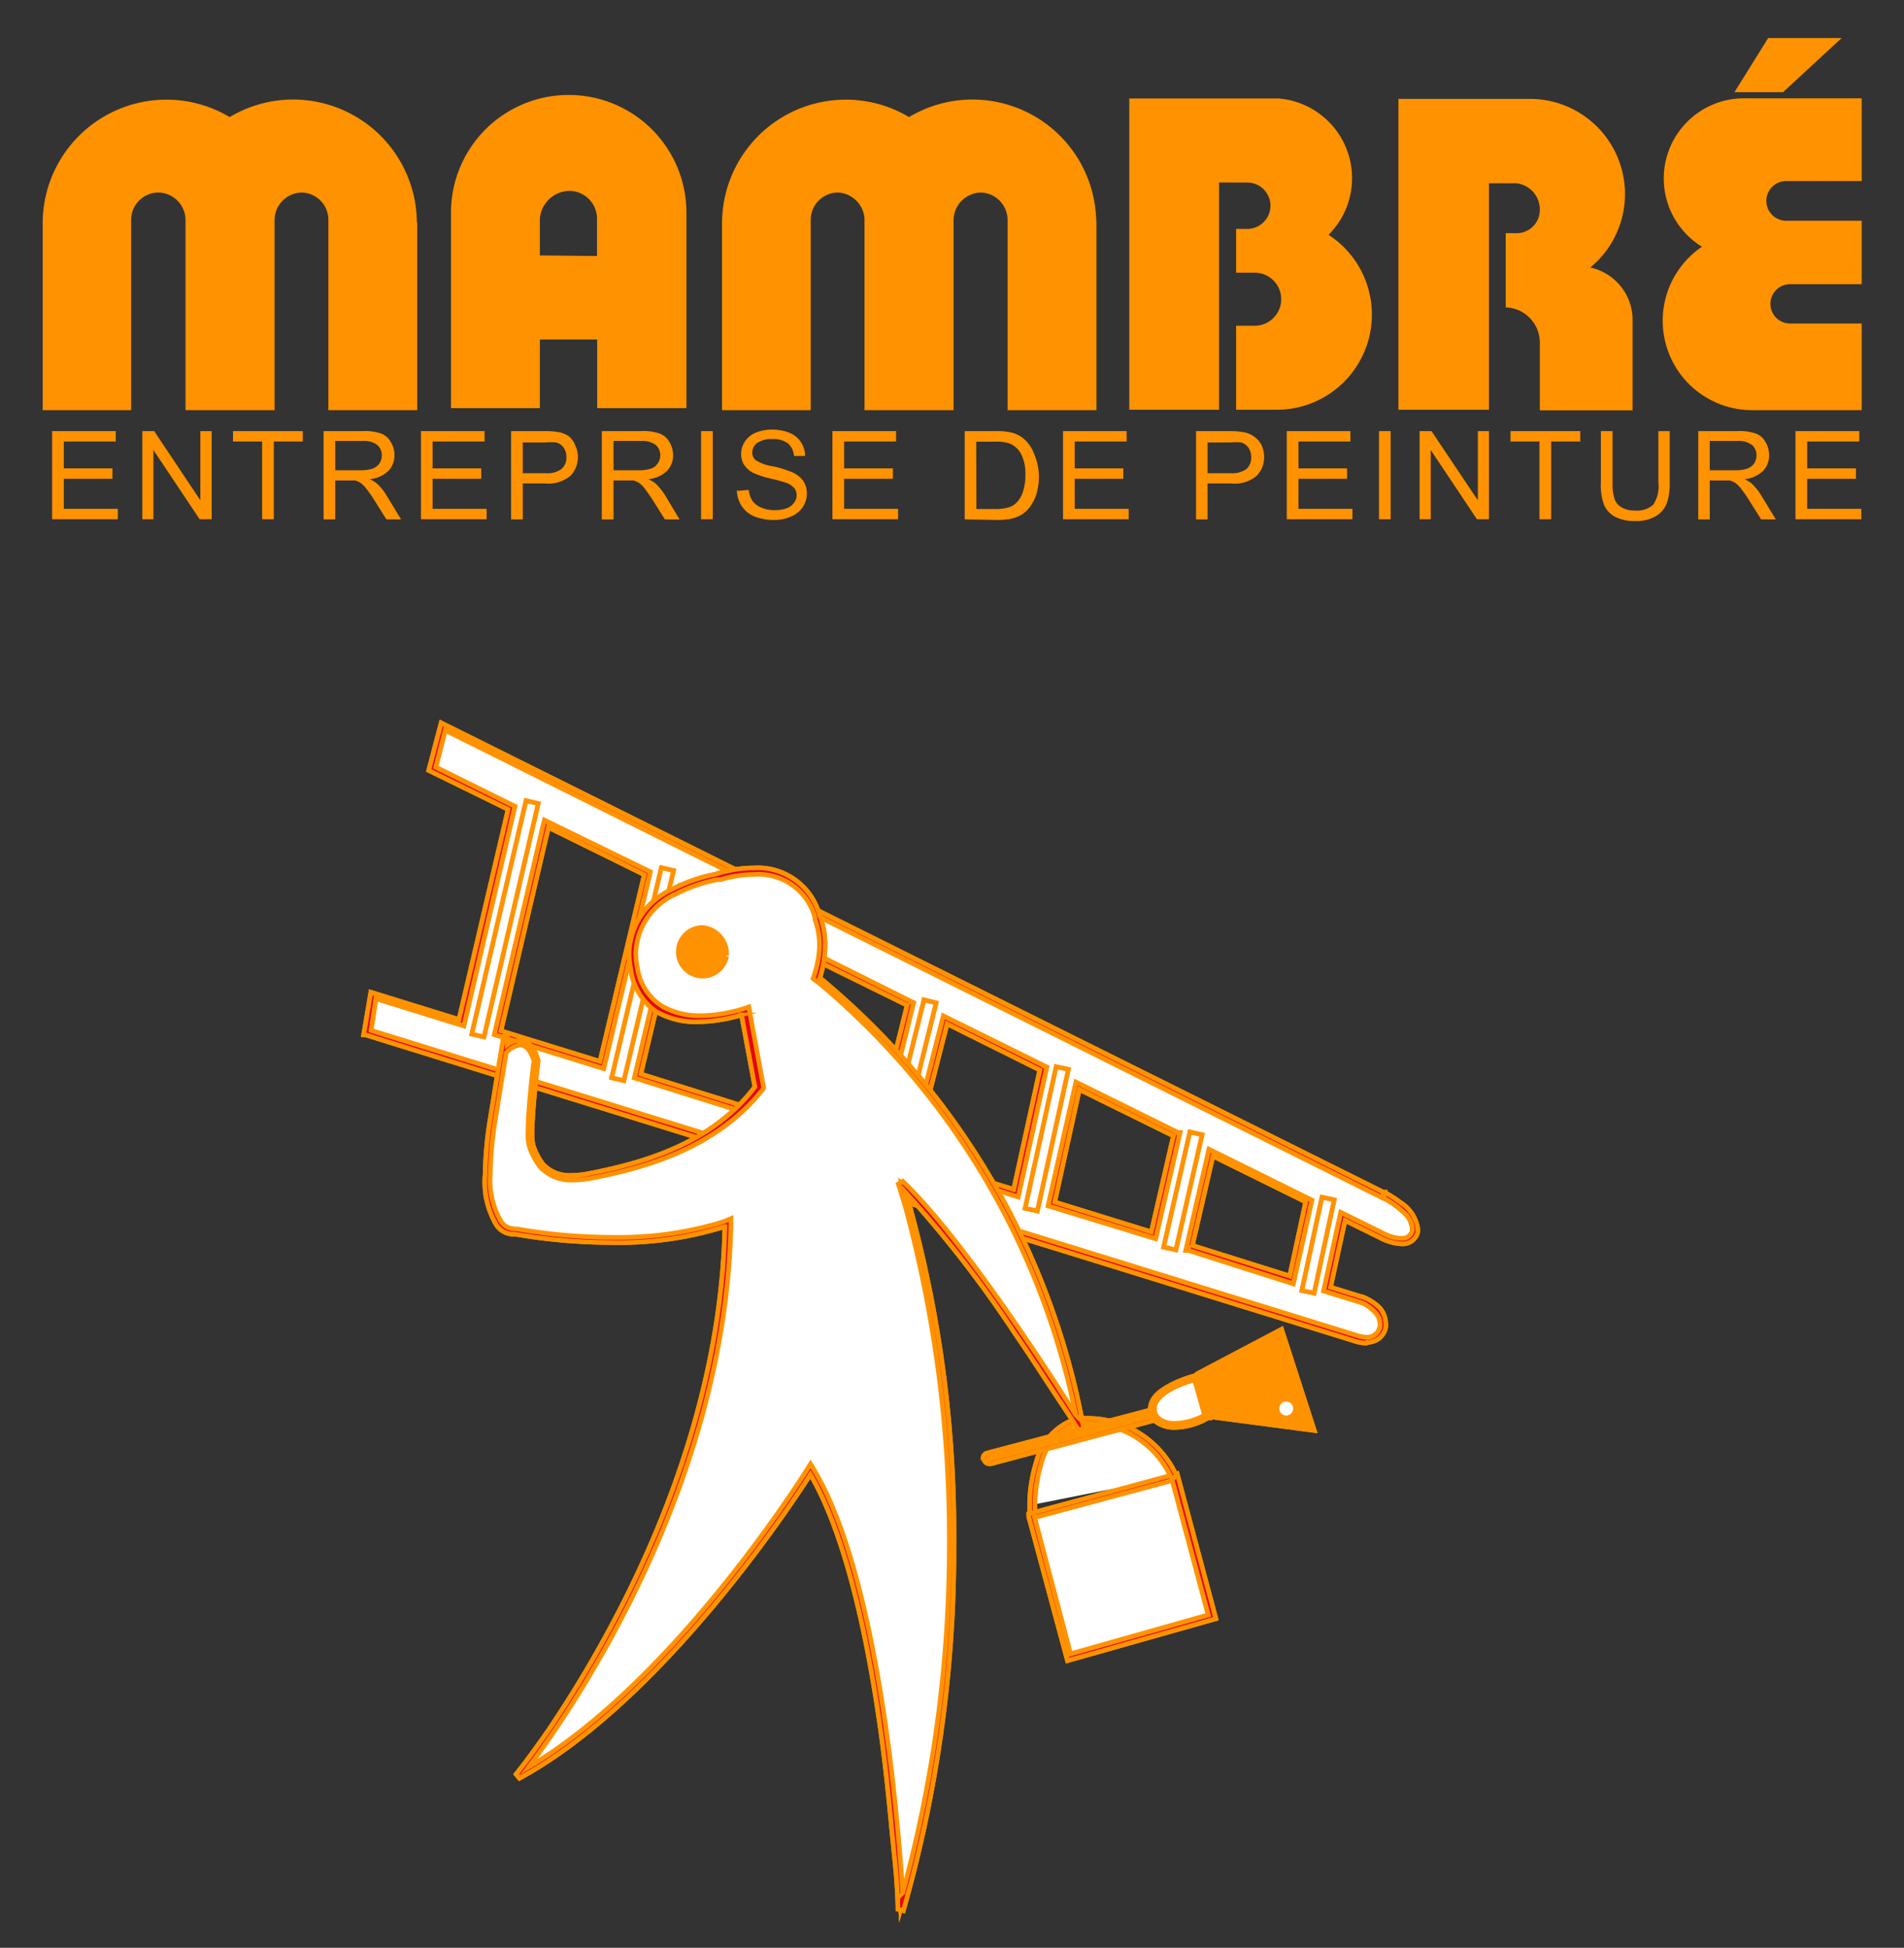 <svg xmlns="http://www.w3.org/2000/svg" viewBox="0 0 102.63 105"><rect x="0" y="0" width="102.63" height="105" fill="#333333" stroke="none"/><defs><style>.cls-1{fill:#fff;}.cls-1,.cls-2,.cls-3{stroke:#ff9200;stroke-miterlimit:10;stroke-width:0.25px;}.cls-2{fill:#e30613;}.cls-3,.cls-4{fill:#ff9200;}.cls-5{fill:none;}</style></defs><title>logo</title><g id="Calque_3" data-name="Calque 3"><path class="cls-1" d="M74.61,64.45l-50.7-25.3-.58,2.26,4.26,2.11-2.7,11.59-4.75-1.47-.33,2L73.1,72.16c.25.08,1.17.34,1.42-.58s-1-1.43-1-1.43l-2-.61.85-3.92,2,1s1.51.84,1.84-.17-1.67-2-1.67-2M63.42,61.19l-1.25,5.45-5.5-1.7,1.41-6.38Zm-7.2-3.55-1.47,6.7L49,62.58,50.92,55Zm-7.15-3.53L47.1,62,34.36,58l2.37-10ZM29.45,44.43l5.43,2.68L32.44,57.44l-5.62-1.73Zm34.64,22.8,1.18-5.13,5.27,2.61L69.63,69Z"/><path class="cls-1" d="M73.65,72.4a1.88,1.88,0,0,1-.6-.1L22,56.5l-2.28-.71-.12,0,.39-2.3,4.75,1.47,2.65-11.33-4.28-2.1.67-2.56L74.67,64.32l-.06.13-.07.13L24,39.36l-.51,2,4.26,2.11L25,55.3l-4.74-1.47L20,55.55,73.15,72a1.66,1.66,0,0,0,.5.09.69.69,0,0,0,.73-.57.76.76,0,0,0,0-.21c0-.46-.51-.83-.8-1l-.14-.07-2.09-.65.92-4.23,2.21,1.09a3,3,0,0,0,.34.16,2.09,2.09,0,0,0,.7.15.56.56,0,0,0,.6-.39.68.68,0,0,0,0-.19,1.35,1.35,0,0,0-.5-.86,4.28,4.28,0,0,0-.88-.64,2.06,2.06,0,0,0-.26-.15l.07-.13.06-.13a5.5,5.5,0,0,1,.88.56,2,2,0,0,1,.92,1.35.92.92,0,0,1,0,.28.84.84,0,0,1-.87.59,2.74,2.74,0,0,1-1.17-.34l-1.87-.92-.78,3.6,1.84.57h0a2.73,2.73,0,0,1,.56.33,1.29,1.29,0,0,1,.57,1,1.33,1.33,0,0,1,0,.28,1,1,0,0,1-1,.79Zm-9.6-5,0-.14.14,0-.14,0,0,.14-.13,0,1.25-5.44,5.54,2.74-1,4.5Zm5.47,1.39.86-4-5-2.47-1.11,4.82ZM56.5,65,58,58.34l5.5,2.72-.06.13.06-.13.1,0-1.31,5.71Zm.35-.2,5.21,1.61,1.19-5.18-5.07-2.5Zm-8-2.17,2-7.86,5.46,2.7-.06.13.06-.13.11.05-1.54,7Zm.35-.19,5.44,1.68,1.41-6.44-5-2.49Zm-15-4.34,2.44-10.33L49.13,54l-.06.13.06-.13.11.05-2,8.14Zm.34-.2L47,61.8l1.9-7.61L36.83,48.24Zm-7.89-2.13L29.3,44.4l.05-.18L35.05,47l-2.51,10.6Zm.35-.2,5.34,1.65,2.39-10.07-5.17-2.55Z"/><rect class="cls-1" x="20.77" y="49.2" width="12.91" height="0.67" transform="translate(-27.19 64.84) rotate(-76.92)"/><rect class="cls-1" x="28.82" y="52.18" width="11.63" height="0.67" transform="translate(-24.44 74.13) rotate(-76.69)"/><rect class="cls-1" x="44.34" y="58.17" width="9.33" height="0.67" transform="translate(-19.58 91.98) rotate(-76.06)"/><rect class="cls-1" x="52.52" y="61.06" width="7.81" height="0.67" transform="translate(-15.62 103.38) rotate(-77.65)"/><rect class="cls-1" x="60.58" y="63.87" width="6.36" height="0.67" transform="translate(-13 112.11) rotate(-77.17)"/><rect class="cls-1" x="68.48" y="66.8" width="5.14" height="0.67" transform="translate(-9.55 122.44) rotate(-77.84)"/><polygon class="cls-1" points="55.59 81.71 57.6 89.34 65.31 87.16 63.29 79.62 55.59 81.71"/><path class="cls-1" d="M55.45,81.75l0-.14,8-2.17,2.09,7.82-8,2.26Zm2.25,7.41,7.43-2.1L63.19,79.8l-7.43,2Z"/><path class="cls-1" d="M55.59,81.13c.19,1.74-.62-3.72,2.51-4.53a5.13,5.13,0,0,1,5.19,3"/><path class="cls-1" d="M55.5,81.54l0,0v0h0V81.4c0-.05,0-.14,0-.26h0a7.84,7.84,0,0,1,.36-2.32,3.28,3.28,0,0,1,2.22-2.36h0a3.58,3.58,0,0,1,.48,0,5.26,5.26,0,0,1,4.87,3.13l-.27.12a5,5,0,0,0-4.6-3h-.33l-.1,0a3,3,0,0,0-2,2.16,7.91,7.91,0,0,0-.35,2.37v.2s0,0,0,.06a.15.15,0,0,1-.13.07.13.13,0,0,1-.12-.07m-.06-.4Z"/><line class="cls-1" x1="62.12" y1="76.27" x2="53.32" y2="78.61"/><path class="cls-1" d="M53,78.69a.29.29,0,0,1,.21-.36L62.05,76a.29.29,0,0,1,.35.21.29.29,0,0,1-.2.36l-8.8,2.34-.08,0a.31.31,0,0,1-.28-.22"/><line class="cls-1" x1="62.12" y1="76.27" x2="53.32" y2="78.61"/><path class="cls-1" d="M53.25,78.63a.08.08,0,0,1,.06-.09L62.1,76.2a.07.07,0,0,1,0,.14l-8.8,2.34h0a.09.09,0,0,1-.08-.06"/><path class="cls-1" d="M64.47,74.26s-2.35.58-2.35,1.67,1.6,1.18,2.94.42Z"/><path class="cls-1" d="M62.4,76.71a.93.93,0,0,1-.39-.78c0-.63.65-1.05,1.24-1.34a7.12,7.12,0,0,1,1.19-.44l.11,0,.63,2.29-.07,0a3.78,3.78,0,0,1-1.78.51,1.64,1.64,0,0,1-.93-.25m1.74-2.24a6.11,6.11,0,0,0-.8.31c-.58.28-1.12.69-1.11,1.15a.68.68,0,0,0,.3.6,1.43,1.43,0,0,0,.8.21,3.52,3.52,0,0,0,1.6-.44l-.54-1.91-.25.08m.22-.18.11,0Z"/><polygon class="cls-1" points="64.55 74.05 69.08 71.66 70.84 77.11 65.06 76.35 64.55 74.05"/><path class="cls-1" d="M69.83,75.93a.5.5,0,1,1-1,0,.5.5,0,0,1,1,0"/><path class="cls-1" d="M27.93,95.74S39,82.22,39.22,65.9c0,0-4.08,1.74-11.45.48,0,0-2.27.5-1.18-6.2s.59-3.52.59-3.52,1.17-1.34,1.76.5c0,0-.5,4-.25,4.61s.59,2.1,3.18,1.59,6.62-1.51,9.05-4.77l-.75-4.11s-5.2,1.84-6-2.26,4.44-4.95,4.44-4.95,4.27-1.59,5.44,2.1a4.64,4.64,0,0,1,0,3.35A40.77,40.77,0,0,1,58.27,77s-5.87-9.55-9.72-13.24a70,70,0,0,1,0,39.13s-.76-17-4.86-23.71c0,0-7.46,12-15.76,16.54"/><path class="cls-1" d="M48.4,102.92s0-1.06-.18-2.76-.36-4-.71-6.57c-.68-5-1.87-10.77-3.83-14.11-1,1.59-8,12.2-15.68,16.38l-.18-.22.47-.6c.3-.4.74-1,1.26-1.75a62.62,62.62,0,0,0,3.81-6.42c2.77-5.36,5.55-12.71,5.71-20.75a19.16,19.16,0,0,1-6.13.86,31.15,31.15,0,0,1-5.17-.45h-.11a1.09,1.09,0,0,1-.92-.53,4.52,4.52,0,0,1-.59-2.68,20.26,20.26,0,0,1,.3-3.16c.41-2.53.59-3.66.67-4.07,0-.15,0-.19,0-.22l0,0s0,0,.12-.06a.14.14,0,0,1,.1,0,.13.13,0,0,1,0,.1h0V56s0,.06,0,.09l0,.23a1.25,1.25,0,0,1,.66-.24c.4,0,.79.3,1,1.08v.06s-.08.64-.16,1.45-.16,1.78-.16,2.43a2.37,2.37,0,0,0,.06.65,3.44,3.44,0,0,0,.52,1,1.92,1.92,0,0,0,1.57.61,4.77,4.77,0,0,0,.93-.1c2.58-.5,6.53-1.49,8.93-4.67l-.72-3.88a8.48,8.48,0,0,1-2.36.37,4.28,4.28,0,0,1-2.24-.55A3.28,3.28,0,0,1,34,52.25a4.71,4.71,0,0,1-.09-.89,3.89,3.89,0,0,1,2.34-3.43,8.53,8.53,0,0,1,2.3-.8,6.77,6.77,0,0,1,2.06-.34,3.45,3.45,0,0,1,3.56,2.53A4.05,4.05,0,0,1,44.47,51a5.56,5.56,0,0,1-.28,1.71A41,41,0,0,1,58.41,77l-.27.1s-.36-.6-1-1.55-1.46-2.26-2.44-3.68a61.31,61.31,0,0,0-5.86-7.56,66.87,66.87,0,0,1,2.58,18.92A71,71,0,0,1,48.69,103Zm-4.59-23.8c2.08,3.4,3.29,9.33,4,14.43.51,3.71.75,7,.85,8.48a71.16,71.16,0,0,0,2.51-18.8,68.35,68.35,0,0,0-2.32-18c-.26-.91-.43-1.4-.43-1.4l.24-.15c3.26,3.12,7.92,10.37,9.33,12.6A41,41,0,0,0,44.42,53.22c-.31-.26-.48-.38-.48-.38l-.09-.06,0-.11A5.31,5.31,0,0,0,44.17,51a4,4,0,0,0-.24-1.43.39.39,0,0,0,0-.1h0a3.15,3.15,0,0,0-3.28-2.33,6.55,6.55,0,0,0-1.82.28l-.15,0h0a6,6,0,0,0-.69.16,8.09,8.09,0,0,0-1.53.6,3.62,3.62,0,0,0-2.19,3.18,4.12,4.12,0,0,0,.09.83,2.91,2.91,0,0,0,1.33,2.05,4,4,0,0,0,2.08.51,7.37,7.37,0,0,0,1.7-.21,6.74,6.74,0,0,0,.73-.2l.16-.06.8,4.34,0,.05C38.57,62,34.51,63,31.9,63.51a5.35,5.35,0,0,1-1,.1,2.25,2.25,0,0,1-1.79-.71,3.9,3.9,0,0,1-.57-1.07,2.5,2.5,0,0,1-.08-.77c0-1.26.28-3.58.32-3.88-.24-.71-.51-.84-.74-.85a1.24,1.24,0,0,0-.7.36l-.05.05v0c-.11.64-.28,1.71-.56,3.43a20,20,0,0,0-.3,3.12A4.35,4.35,0,0,0,27,65.83a.86.86,0,0,0,.69.41h.13a30.09,30.09,0,0,0,5.15.46,19.24,19.24,0,0,0,5.83-.78,3.46,3.46,0,0,0,.39-.14l.21-.09v.23C39.16,80.3,30.57,92.5,28.5,95.25c5.93-3.5,11.38-10.71,13.77-14.18.83-1.2,1.29-1.94,1.29-1.95l.13-.2ZM28.05,95.83l-.12-.09Z"/><path class="cls-1" d="M39.16,51.55A1.31,1.31,0,1,1,37.86,50a1.42,1.42,0,0,1,1.3,1.51"/><path class="cls-2" d="M73.65,72.4a1.88,1.88,0,0,1-.6-.1L22,56.5l-2.28-.71-.12,0,.39-2.3,4.75,1.47,2.65-11.33-4.28-2.1.67-2.56L74.67,64.32l-.06.13-.07.13L24,39.36l-.51,2,4.26,2.11L25,55.3l-4.74-1.47L20,55.55,73.15,72a1.66,1.66,0,0,0,.5.09.69.69,0,0,0,.73-.57.76.76,0,0,0,0-.21c0-.46-.51-.83-.8-1l-.14-.07-2.09-.65.92-4.23,2.21,1.09a3,3,0,0,0,.34.16,2.09,2.09,0,0,0,.7.15.56.56,0,0,0,.6-.39.68.68,0,0,0,0-.19,1.35,1.35,0,0,0-.5-.86,4.28,4.28,0,0,0-.88-.64,2.06,2.06,0,0,0-.26-.15l.07-.13.06-.13a5.5,5.5,0,0,1,.88.56,2,2,0,0,1,.92,1.35.92.92,0,0,1,0,.28.84.84,0,0,1-.87.59,2.74,2.74,0,0,1-1.17-.34l-1.87-.92-.78,3.6,1.84.57h0a2.73,2.73,0,0,1,.56.33,1.29,1.29,0,0,1,.57,1,1.33,1.33,0,0,1,0,.28,1,1,0,0,1-1,.79Zm-9.6-5,0-.14.14,0-.14,0,0,.14-.13,0,1.25-5.44,5.54,2.74-1,4.5Zm5.47,1.39.86-4-5-2.47-1.11,4.82ZM56.5,65,58,58.34l5.5,2.72-.06.13.06-.13.1,0-1.31,5.71Zm.35-.2,5.21,1.61,1.19-5.18-5.07-2.5Zm-8-2.17,2-7.86,5.46,2.7-.06.13.06-.13.11.05-1.54,7Zm.35-.19,5.44,1.68,1.41-6.44-5-2.49Zm-15-4.34,2.44-10.33L49.13,54l-.06.13.06-.13.11.05-2,8.14Zm.34-.2L47,61.8l1.9-7.61L36.83,48.24Zm-7.89-2.13L29.3,44.4l.05-.18L35.05,47l-2.51,10.6Zm.35-.2,5.34,1.65,2.39-10.07-5.17-2.55Z"/><rect class="cls-1" x="20.77" y="49.2" width="12.91" height="0.67" transform="translate(-27.19 64.84) rotate(-76.92)"/><rect class="cls-1" x="28.82" y="52.18" width="11.63" height="0.67" transform="translate(-24.44 74.13) rotate(-76.69)"/><rect class="cls-1" x="44.34" y="58.17" width="9.33" height="0.67" transform="translate(-19.58 91.98) rotate(-76.06)"/><rect class="cls-1" x="52.52" y="61.06" width="7.81" height="0.67" transform="translate(-15.62 103.38) rotate(-77.65)"/><rect class="cls-1" x="60.58" y="63.87" width="6.36" height="0.67" transform="translate(-13 112.11) rotate(-77.17)"/><rect class="cls-1" x="68.48" y="66.8" width="5.14" height="0.67" transform="translate(-9.55 122.44) rotate(-77.84)"/><path class="cls-2" d="M55.45,81.75l0-.14,8-2.17,2.09,7.82-8,2.26Zm2.25,7.41,7.43-2.1L63.19,79.8l-7.43,2Z"/><path class="cls-2" d="M55.5,81.54l0,0v0h0V81.4c0-.05,0-.14,0-.26h0a7.84,7.84,0,0,1,.36-2.32,3.28,3.28,0,0,1,2.22-2.36h0a3.58,3.58,0,0,1,.48,0,5.26,5.26,0,0,1,4.87,3.13l-.27.12a5,5,0,0,0-4.6-3h-.33l-.1,0a3,3,0,0,0-2,2.16,7.91,7.91,0,0,0-.35,2.37v.2s0,0,0,.06a.15.15,0,0,1-.13.07.13.13,0,0,1-.12-.07m-.06-.4Z"/><path class="cls-2" d="M53,78.69a.29.29,0,0,1,.21-.36L62.05,76a.29.29,0,0,1,.35.21.29.29,0,0,1-.2.36l-8.8,2.34-.08,0a.31.31,0,0,1-.28-.22"/><path class="cls-1" d="M53.25,78.63a.08.08,0,0,1,.06-.09L62.1,76.2a.07.07,0,0,1,0,.14l-8.8,2.34h0a.09.09,0,0,1-.08-.06"/><path class="cls-1" d="M64.47,74.26s-2.35.58-2.35,1.67,1.6,1.18,2.94.42Z"/><path class="cls-2" d="M62.4,76.71a.93.93,0,0,1-.39-.78c0-.63.65-1.05,1.24-1.34a7.12,7.12,0,0,1,1.19-.44l.11,0,.63,2.29-.07,0a3.78,3.78,0,0,1-1.78.51,1.64,1.64,0,0,1-.93-.25m1.74-2.24a6.11,6.11,0,0,0-.8.31c-.58.28-1.12.69-1.11,1.15a.68.68,0,0,0,.3.6,1.43,1.43,0,0,0,.8.21,3.52,3.52,0,0,0,1.6-.44l-.54-1.91-.25.08m.22-.18.11,0Z"/><polygon class="cls-3" points="64.55 74.05 69.08 71.66 70.84 77.11 65.06 76.35 64.55 74.05"/><path class="cls-1" d="M69.83,75.93a.5.5,0,1,1-1,0,.5.5,0,0,1,1,0"/><path class="cls-1" d="M27.93,95.74S39,82.22,39.22,65.9c0,0-4.08,1.74-11.45.48,0,0-2.27.5-1.18-6.2s.59-3.52.59-3.52,1.17-1.34,1.76.5c0,0-.5,4-.25,4.61s.59,2.1,3.18,1.59,6.62-1.51,9.05-4.77l-.75-4.11s-5.2,1.84-6-2.26,4.44-4.95,4.44-4.95,4.27-1.59,5.44,2.1a4.64,4.64,0,0,1,0,3.35A40.77,40.77,0,0,1,58.27,77s-5.87-9.55-9.72-13.24a70,70,0,0,1,0,39.13s-.76-17-4.86-23.71c0,0-7.46,12-15.76,16.54"/><path class="cls-2" d="M48.4,102.92s0-1.06-.18-2.76-.36-4-.71-6.57c-.68-5-1.87-10.77-3.83-14.11-1,1.59-8,12.2-15.68,16.38l-.18-.22.47-.6c.3-.4.74-1,1.26-1.75a62.62,62.62,0,0,0,3.81-6.42c2.77-5.36,5.55-12.71,5.71-20.75a19.16,19.16,0,0,1-6.13.86,31.15,31.15,0,0,1-5.17-.45h-.11a1.09,1.09,0,0,1-.92-.53,4.52,4.52,0,0,1-.59-2.68,20.26,20.26,0,0,1,.3-3.16c.41-2.53.59-3.66.67-4.07,0-.15,0-.19,0-.22l0,0s0,0,.12-.06a.14.14,0,0,1,.1,0,.13.13,0,0,1,0,.1h0V56s0,.06,0,.09l0,.23a1.25,1.25,0,0,1,.66-.24c.4,0,.79.3,1,1.08v.06s-.08.64-.16,1.45-.16,1.78-.16,2.43a2.37,2.37,0,0,0,.06.65,3.44,3.44,0,0,0,.52,1,1.92,1.92,0,0,0,1.57.61,4.77,4.77,0,0,0,.93-.1c2.58-.5,6.53-1.49,8.93-4.67l-.72-3.88a8.48,8.48,0,0,1-2.36.37,4.28,4.28,0,0,1-2.24-.55A3.28,3.28,0,0,1,34,52.25a4.71,4.71,0,0,1-.09-.89,3.89,3.89,0,0,1,2.34-3.43,8.53,8.53,0,0,1,2.3-.8,6.77,6.77,0,0,1,2.06-.34,3.45,3.45,0,0,1,3.56,2.53A4.05,4.05,0,0,1,44.47,51a5.56,5.56,0,0,1-.28,1.71A41,41,0,0,1,58.41,77l-.27.1s-.36-.6-1-1.55-1.46-2.26-2.44-3.68a61.31,61.31,0,0,0-5.86-7.56,66.87,66.87,0,0,1,2.58,18.92A71,71,0,0,1,48.69,103Zm-4.59-23.8c2.08,3.4,3.29,9.33,4,14.43.51,3.71.75,7,.85,8.48a71.16,71.16,0,0,0,2.51-18.8,68.35,68.35,0,0,0-2.32-18c-.26-.91-.43-1.4-.43-1.4l.24-.15c3.26,3.12,7.92,10.37,9.33,12.6A41,41,0,0,0,44.42,53.22c-.31-.26-.48-.38-.48-.38l-.09-.06,0-.11A5.31,5.31,0,0,0,44.17,51a4,4,0,0,0-.24-1.43.39.39,0,0,0,0-.1h0a3.15,3.15,0,0,0-3.28-2.33,6.55,6.55,0,0,0-1.82.28l-.15,0h0a6,6,0,0,0-.69.16,8.09,8.09,0,0,0-1.53.6,3.62,3.62,0,0,0-2.19,3.18,4.12,4.12,0,0,0,.09.83,2.91,2.91,0,0,0,1.33,2.05,4,4,0,0,0,2.08.51,7.37,7.37,0,0,0,1.7-.21,6.74,6.74,0,0,0,.73-.2l.16-.06.8,4.34,0,.05C38.57,62,34.51,63,31.9,63.51a5.35,5.35,0,0,1-1,.1,2.25,2.25,0,0,1-1.79-.71,3.9,3.9,0,0,1-.57-1.07,2.5,2.5,0,0,1-.08-.77c0-1.26.28-3.58.32-3.88-.24-.71-.51-.84-.74-.85a1.24,1.24,0,0,0-.7.36l-.05.05v0c-.11.64-.28,1.71-.56,3.43a20,20,0,0,0-.3,3.12A4.35,4.35,0,0,0,27,65.83a.86.86,0,0,0,.69.41h.13a30.09,30.09,0,0,0,5.15.46,19.24,19.24,0,0,0,5.83-.78,3.46,3.46,0,0,0,.39-.14l.21-.09v.23C39.16,80.3,30.57,92.5,28.5,95.25c5.93-3.5,11.38-10.71,13.77-14.18.83-1.2,1.29-1.94,1.29-1.95l.13-.2ZM28.05,95.83l-.12-.09Z"/><path class="cls-3" d="M39.16,51.55A1.31,1.31,0,1,1,37.86,50a1.42,1.42,0,0,1,1.3,1.51"/><path class="cls-4" d="M22.47,12A6.67,6.67,0,0,0,12.38,6.31,6.67,6.67,0,0,0,2.3,12l0-.25V22.11H7.07V11.86a1.47,1.47,0,0,1,1.44-1.48A1.49,1.49,0,0,1,10,11.89V22.11h4.8V11.89a1.49,1.49,0,0,1,1.46-1.51,1.47,1.47,0,0,1,1.44,1.48V22.11h4.79V12Z"/><path class="cls-4" d="M59.09,12A6.67,6.67,0,0,0,49,6.31,6.67,6.67,0,0,0,38.92,12V22.11H43.7V11.86a1.47,1.47,0,0,1,1.44-1.48,1.5,1.5,0,0,1,1.46,1.51V22.11H51.4V11.89a1.5,1.5,0,0,1,1.46-1.51,1.48,1.48,0,0,1,1.45,1.48V22.11h4.79V11.78Z"/><path class="cls-4" d="M30.65,5.12a6.34,6.34,0,0,0-6.34,6.34V22H29.1v-3.7h3.09V22H37V11.46a6.34,6.34,0,0,0-6.34-6.34M29.1,13.77v-2a1.63,1.63,0,0,1,1.62-1.48,1.5,1.5,0,0,1,1.46,1.51v2Z"/><path class="cls-4" d="M71.6,12.67a4.31,4.31,0,0,0-2.67-7.36H60.87V22.09h4.84V9.84h1.52a1.25,1.25,0,0,1,0,2.5h-.6V14.7h1a1.43,1.43,0,0,1,0,2.86h-1v4.53l2.19,0a5.13,5.13,0,0,0,2.78-9.44"/><path class="cls-4" d="M85.71,14.43a5.13,5.13,0,0,0-3.25-9.1l-2.2,0H75.38V22.09h4.88l0-12.21h1.47A1.42,1.42,0,0,1,83,11.32a1.25,1.25,0,0,1-1.25,1.25h-.59v4A1.9,1.9,0,0,1,83,18.51v3.61h5V17.25a2.89,2.89,0,0,0-2.24-2.82"/><path class="cls-4" d="M96.28,9.76h4.07V5.3H94.09a4.32,4.32,0,0,0-2.35,8,4.82,4.82,0,0,0,2.7,8.81h5.91V17.44H96.49a1.06,1.06,0,1,1,0-2.12h3.86V11.9H96.28a1.07,1.07,0,0,1,0-2.14"/><polygon class="cls-4" points="93.49 4.97 96.11 4.97 99.27 2.05 95.31 2.05 93.49 4.97"/><polygon class="cls-4" points="2.81 27.99 2.81 23.24 6.24 23.24 6.24 23.8 3.44 23.8 3.44 25.25 6.06 25.25 6.06 25.81 3.44 25.81 3.44 27.43 6.35 27.43 6.35 27.99 2.81 27.99"/><polygon class="cls-4" points="7.67 27.99 7.67 23.24 8.31 23.24 10.8 26.97 10.8 23.24 11.41 23.24 11.41 27.99 10.76 27.99 8.27 24.26 8.27 27.99 7.67 27.99"/><polygon class="cls-4" points="14.13 27.99 14.13 23.8 12.56 23.8 12.56 23.24 16.32 23.24 16.32 23.8 14.76 23.8 14.76 27.99 14.13 27.99"/><path class="cls-4" d="M17.44,28V23.24h2.1a2.72,2.72,0,0,1,1,.13,1,1,0,0,1,.52.45,1.28,1.28,0,0,1,.2.72,1.19,1.19,0,0,1-.33.85,1.67,1.67,0,0,1-1,.44,1.7,1.7,0,0,1,.38.23,2.84,2.84,0,0,1,.52.64L21.62,28h-.79l-.63-1a6.73,6.73,0,0,0-.45-.65,1.36,1.36,0,0,0-.32-.32,1.08,1.08,0,0,0-.29-.13l-.35,0h-.72V28Zm.63-2.65h1.35a2,2,0,0,0,.67-.09.77.77,0,0,0,.37-.29.79.79,0,0,0,.12-.42.73.73,0,0,0-.24-.56,1.16,1.16,0,0,0-.77-.22h-1.5Z"/><polygon class="cls-4" points="22.69 27.99 22.69 23.24 26.12 23.24 26.12 23.8 23.32 23.8 23.32 25.25 25.94 25.25 25.94 25.81 23.32 25.81 23.32 27.43 26.23 27.43 26.23 27.99 22.69 27.99"/><path class="cls-4" d="M27.55,28V23.24h1.79a4.35,4.35,0,0,1,.73.05,1.43,1.43,0,0,1,.58.22A1.09,1.09,0,0,1,31,24a1.37,1.37,0,0,1,.15.64,1.45,1.45,0,0,1-.39,1,1.85,1.85,0,0,1-1.39.42H28.18V28Zm.63-2.49h1.23a1.3,1.3,0,0,0,.86-.23.81.81,0,0,0,.26-.64.85.85,0,0,0-.15-.51.72.72,0,0,0-.4-.28,3.31,3.31,0,0,0-.58,0H28.18Z"/><path class="cls-4" d="M32.44,28V23.24h2.11a2.66,2.66,0,0,1,1,.13,1,1,0,0,1,.53.45,1.37,1.37,0,0,1,.2.72,1.19,1.19,0,0,1-.33.85,1.7,1.7,0,0,1-1,.44,2,2,0,0,1,.38.23,3.14,3.14,0,0,1,.52.64L36.63,28h-.79l-.63-1c-.18-.29-.34-.5-.45-.65a1.36,1.36,0,0,0-.32-.32,1.23,1.23,0,0,0-.29-.13l-.35,0h-.73V28Zm.63-2.65h1.35a2.07,2.07,0,0,0,.68-.09.7.7,0,0,0,.36-.29.72.72,0,0,0,.13-.42.73.73,0,0,0-.24-.56,1.19,1.19,0,0,0-.78-.22h-1.5Z"/><rect class="cls-4" x="37.79" y="23.24" width="0.63" height="4.75"/><path class="cls-4" d="M39.77,26.46l.59-.05a1.32,1.32,0,0,0,.19.58,1.07,1.07,0,0,0,.48.37,1.73,1.73,0,0,0,.73.14,1.83,1.83,0,0,0,.64-.1.79.79,0,0,0,.4-.3.65.65,0,0,0,.14-.4.59.59,0,0,0-.13-.39,1,1,0,0,0-.43-.28,7.61,7.61,0,0,0-.84-.23,4.88,4.88,0,0,1-.92-.3,1.32,1.32,0,0,1-.51-.44,1.09,1.09,0,0,1-.16-.59,1.22,1.22,0,0,1,.2-.67,1.31,1.31,0,0,1,.6-.48,2.21,2.21,0,0,1,.87-.16,2.45,2.45,0,0,1,.93.17,1.34,1.34,0,0,1,.62.5,1.47,1.47,0,0,1,.23.75l-.6,0a1,1,0,0,0-.33-.68,1.3,1.3,0,0,0-.83-.23,1.33,1.33,0,0,0-.83.21.64.64,0,0,0-.26.51.52.52,0,0,0,.19.42,2.39,2.39,0,0,0,.94.33,5.89,5.89,0,0,1,1,.31,1.41,1.41,0,0,1,.62.48,1.2,1.2,0,0,1,.19.68,1.31,1.31,0,0,1-.21.71,1.42,1.42,0,0,1-.63.52,2.21,2.21,0,0,1-.91.19,2.82,2.82,0,0,1-1.08-.19,1.51,1.51,0,0,1-.68-.56,1.61,1.61,0,0,1-.26-.86"/><polygon class="cls-4" points="44.87 27.99 44.87 23.24 48.3 23.24 48.3 23.8 45.5 23.8 45.5 25.25 48.13 25.25 48.13 25.81 45.5 25.81 45.5 27.43 48.41 27.43 48.41 27.99 44.87 27.99"/><path class="cls-4" d="M52,28V23.24h1.63a3.68,3.68,0,0,1,.85.07,1.58,1.58,0,0,1,.7.34,2,2,0,0,1,.56.81A3.27,3.27,0,0,1,56,25.59a3.5,3.5,0,0,1-.12,1,2.46,2.46,0,0,1-.33.69,1.75,1.75,0,0,1-.43.43,1.93,1.93,0,0,1-.56.24,3.57,3.57,0,0,1-.77.08Zm.63-.56h1a2.44,2.44,0,0,0,.74-.09,1,1,0,0,0,.42-.25,1.47,1.47,0,0,0,.35-.6,2.69,2.69,0,0,0,.13-.91,2.26,2.26,0,0,0-.25-1.15,1.24,1.24,0,0,0-.59-.53,2.31,2.31,0,0,0-.81-.1h-1Z"/><polygon class="cls-4" points="57.3 27.99 57.3 23.24 60.73 23.24 60.73 23.8 57.93 23.8 57.93 25.25 60.55 25.25 60.55 25.81 57.93 25.81 57.93 27.43 60.84 27.43 60.84 27.99 57.3 27.99"/><path class="cls-4" d="M64.47,28V23.24h1.79a4.3,4.3,0,0,1,.72.05,1.38,1.38,0,0,1,.58.22A1.18,1.18,0,0,1,68,24a1.5,1.5,0,0,1,.14.64,1.45,1.45,0,0,1-.39,1,1.83,1.83,0,0,1-1.39.42H65.09V28Zm.62-2.49h1.23a1.31,1.31,0,0,0,.87-.23.8.8,0,0,0,.25-.64.85.85,0,0,0-.15-.51.72.72,0,0,0-.4-.28,3.31,3.31,0,0,0-.58,0H65.09Z"/><polygon class="cls-4" points="69.36 27.99 69.36 23.24 72.79 23.24 72.79 23.8 69.99 23.8 69.99 25.25 72.61 25.25 72.61 25.81 69.99 25.81 69.99 27.43 72.9 27.43 72.9 27.99 69.36 27.99"/><rect class="cls-4" x="74.33" y="23.24" width="0.63" height="4.75"/><polygon class="cls-4" points="76.52 27.99 76.52 23.24 77.16 23.24 79.66 26.97 79.66 23.24 80.26 23.24 80.26 27.99 79.61 27.99 77.12 24.26 77.12 27.99 76.52 27.99"/><polygon class="cls-4" points="82.98 27.99 82.98 23.8 81.42 23.8 81.42 23.24 85.18 23.24 85.18 23.8 83.61 23.8 83.61 27.99 82.98 27.99"/><path class="cls-4" d="M89.39,23.24H90V26a3.21,3.21,0,0,1-.16,1.14,1.36,1.36,0,0,1-.58.68,2.07,2.07,0,0,1-1.11.27,2.29,2.29,0,0,1-1.09-.23,1.32,1.32,0,0,1-.61-.67A3.17,3.17,0,0,1,86.29,26V23.24h.63V26a2.85,2.85,0,0,0,.11.91.84.84,0,0,0,.4.45,1.29,1.29,0,0,0,.68.16,1.32,1.32,0,0,0,1-.31A1.79,1.79,0,0,0,89.39,26Z"/><path class="cls-4" d="M91.54,28V23.24h2.1a2.72,2.72,0,0,1,1,.13,1,1,0,0,1,.52.45,1.37,1.37,0,0,1,.2.72,1.19,1.19,0,0,1-.33.85,1.67,1.67,0,0,1-1,.44,1.7,1.7,0,0,1,.38.23,2.84,2.84,0,0,1,.52.64L95.72,28h-.79l-.63-1a6.73,6.73,0,0,0-.45-.65,1.36,1.36,0,0,0-.32-.32,1.23,1.23,0,0,0-.29-.13l-.35,0h-.73V28Zm.62-2.65h1.35a2,2,0,0,0,.68-.09.77.77,0,0,0,.37-.29.79.79,0,0,0,.12-.42.73.73,0,0,0-.24-.56,1.18,1.18,0,0,0-.77-.22H92.16Z"/><polygon class="cls-4" points="96.78 27.99 96.78 23.24 100.22 23.24 100.22 23.8 97.41 23.8 97.41 25.25 100.04 25.25 100.04 25.81 97.41 25.81 97.41 27.43 100.33 27.43 100.33 27.99 96.78 27.99"/><rect class="cls-5" x="-1.19" width="105" height="105"/></g></svg>